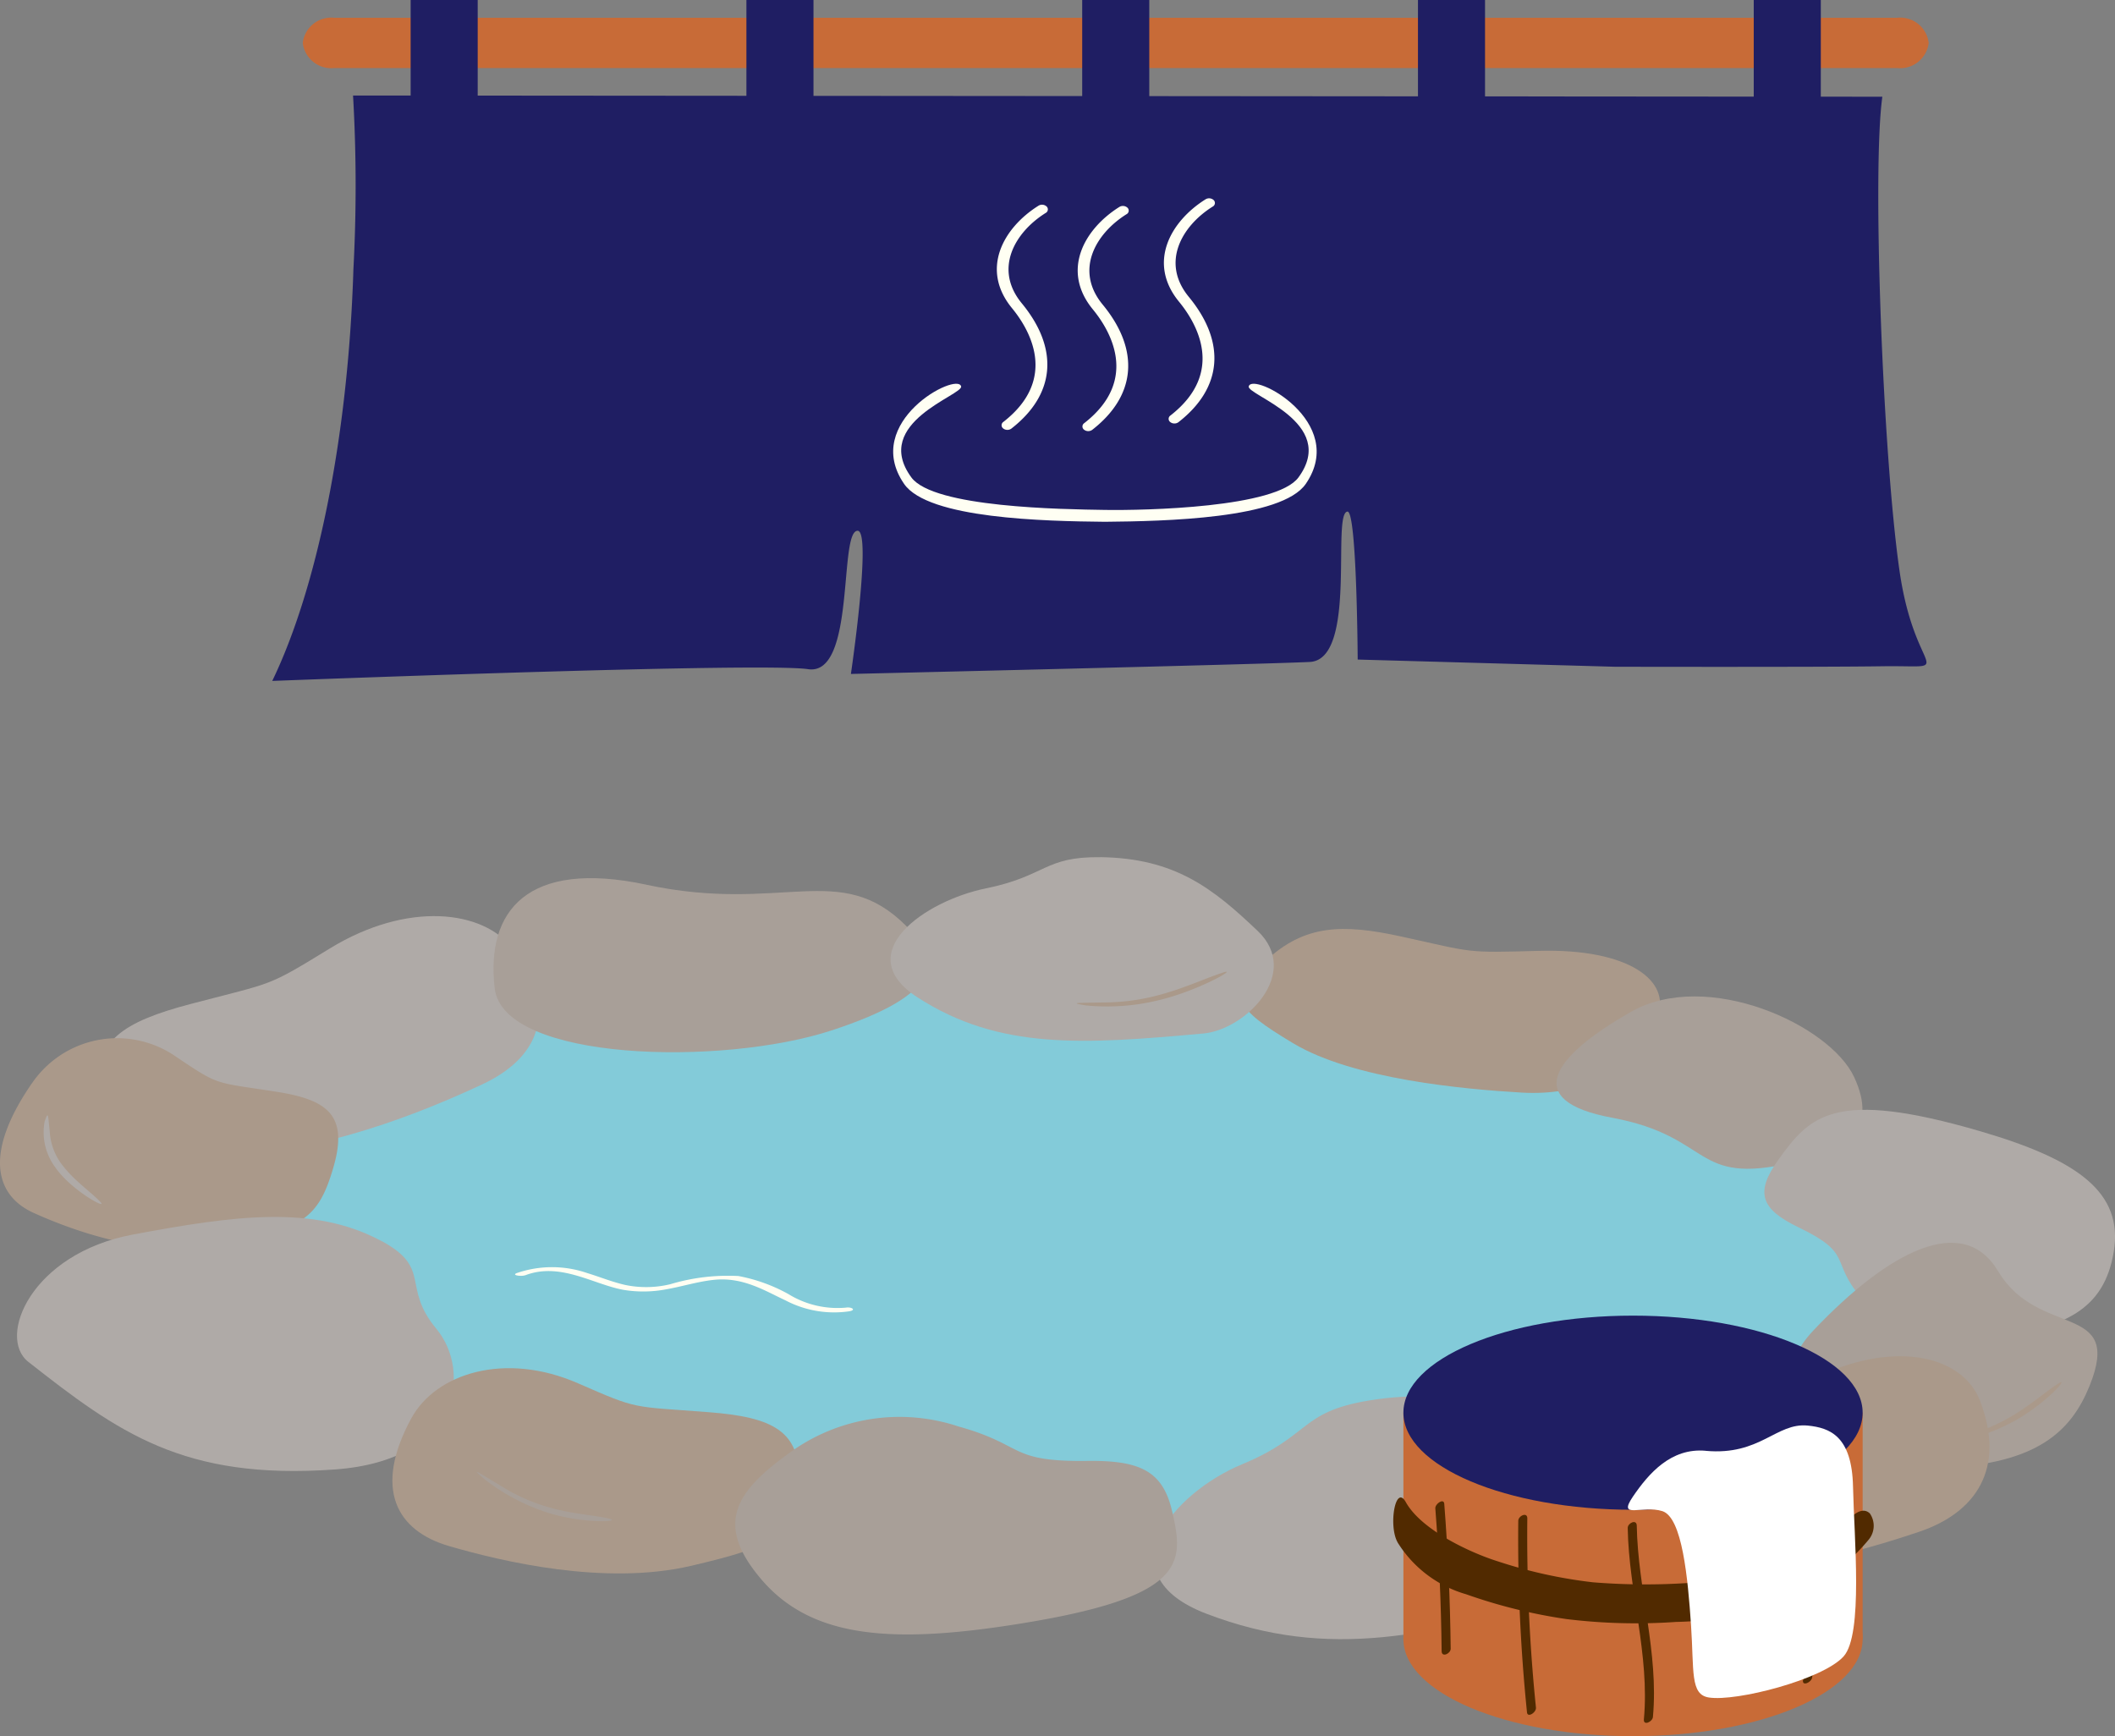 <svg xmlns="http://www.w3.org/2000/svg" width="134" height="110" viewBox="0 0 134 110">
  <rect x="0" y="0" width="134" height="110" fill="#808080" stroke="none"/>
  <g id="グループ_5334" data-name="グループ 5334" transform="translate(0)">
    <g id="グループ_5319" data-name="グループ 5319" transform="translate(0)">
      <g id="グループ_5316" data-name="グループ 5316">
        <g id="グループ_5320" data-name="グループ 5320">
          <path id="パス_11593" data-name="パス 11593" d="M145.5,4.113a1.821,1.821,0,0,1-1.99,1.561H44.482a1.821,1.821,0,0,1-1.99-1.561V4.048a1.82,1.82,0,0,1,1.99-1.561H143.51a1.82,1.82,0,0,1,1.99,1.561Z" transform="translate(-23.307 -1.362)" fill="#c86b37"/>
          <path id="パス_11594" data-name="パス 11594" d="M140.213,13.453l-96.891-.076a99.765,99.765,0,0,1,.023,11.008c-.335,10.783-2.338,20.28-5.142,26.081,3.637-.139,31.113-1.171,33.947-.745,3.035.456,1.928-8.768,3.141-8.768.91,0-.426,9.071-.426,9.071s26.038-.608,29.073-.76,1.375-9.425,2.386-9.527c.6-.06.649,9.375.649,9.375l16.294.456s13.025.028,16.871-.03c5-.076,2.161.882,1.163-6.053-1.061-7.369-1.743-25.379-1.087-30.034" transform="translate(-20.954 -7.325)" fill="#1f1e63"/>
          <rect id="長方形_7425" data-name="長方形 7425" width="4.249" height="8.059" transform="translate(26.017)" fill="#1f1e63"/>
          <rect id="長方形_7426" data-name="長方形 7426" width="4.249" height="8.059" transform="translate(47.291)" fill="#1f1e63"/>
          <rect id="長方形_7427" data-name="長方形 7427" width="4.249" height="8.059" transform="translate(68.565)" fill="#1f1e63"/>
          <rect id="長方形_7428" data-name="長方形 7428" width="4.249" height="8.059" transform="translate(89.838)" fill="#1f1e63"/>
          <rect id="長方形_7429" data-name="長方形 7429" width="4.249" height="8.059" transform="translate(111.112)" fill="#1f1e63"/>
          <path id="パス_11595" data-name="パス 11595" d="M147.863,53.907c-.14.551,5.7,2.287,3.153,5.767-1.405,1.92-9.686,2.1-12.264,2.061-2.679-.043-10.859-.142-12.264-2.061-2.547-3.48,3.294-5.216,3.153-5.767-.24-.94-6.316,2.25-3.612,6.179,1.52,2.208,8.908,2.362,12.724,2.4,3.791-.035,11.2-.189,12.724-2.4,2.7-3.929-3.373-7.119-3.612-6.179" transform="translate(-68.748 -29.428)" fill="#fffff3"/>
          <path id="パス_11596" data-name="パス 11596" d="M140.55,42.931a.416.416,0,0,1-.262-.088.253.253,0,0,1,.006-.414c3.567-2.777,1.577-5.958.557-7.2-2.036-2.471-.561-5.1,1.671-6.5a.431.431,0,0,1,.515.049.255.255,0,0,1-.062.411c-1.977,1.241-3.294,3.561-1.512,5.723,2.369,2.875,2.13,5.768-.657,7.936a.418.418,0,0,1-.256.083" transform="translate(-76.726 -15.696)" fill="#fffff3"/>
          <path id="パス_11597" data-name="パス 11597" d="M151.9,43.107a.415.415,0,0,1-.262-.088.253.253,0,0,1,.006-.414c3.567-2.777,1.577-5.958.557-7.2-2.036-2.471-.561-5.1,1.671-6.5a.431.431,0,0,1,.515.049.255.255,0,0,1-.062.411c-1.977,1.241-3.294,3.561-1.512,5.723,2.369,2.875,2.13,5.768-.657,7.936a.418.418,0,0,1-.256.083" transform="translate(-82.953 -15.793)" fill="#fffff3"/>
          <path id="パス_11598" data-name="パス 11598" d="M163.993,42.036a.415.415,0,0,1-.262-.088.253.253,0,0,1,.006-.414c3.567-2.776,1.577-5.957.557-7.2-2.036-2.471-.561-5.1,1.671-6.5a.431.431,0,0,1,.515.049.255.255,0,0,1-.062.411c-1.977,1.241-3.294,3.561-1.512,5.723,2.369,2.875,2.13,5.768-.657,7.936a.418.418,0,0,1-.256.083" transform="translate(-89.585 -15.206)" fill="#fffff3"/>
          <path id="パス_11599" data-name="パス 11599" d="M131.283,160.553c-4.159,9.148-33.372,14.266-65.25,11.43s-54.349-12.552-50.191-21.7,33.372-14.265,65.25-11.429,54.349,12.552,50.19,21.7" transform="translate(-8.418 -75.604)" fill="#83cbd9"/>
          <path id="パス_11600" data-name="パス 11600" d="M200.577,135.68c.922-2.295-1.8-4.356-7.495-4.2-4.757.131-4.073.11-8.738-.911-3.757-.823-6.129-.734-8.565,1.531s-2.037,2.98,1.746,5.244,10.75,2.9,14.454,3.116,7.144-1.164,8.6-4.781" transform="translate(-95.578 -71.237)" fill="#aa998a"/>
          <path id="パス_11601" data-name="パス 11601" d="M40.107,130.384c-1.9-2.523-6.737-3.026-11.593-.055-4.055,2.482-3.474,2.123-8.809,3.521-4.3,1.127-6.291,2.384-5.771,5.631s1.718,3.693,7.741,3.85,12.942-2.729,16.471-4.377,4.947-4.6,1.961-8.57" transform="translate(-7.598 -70.249)" fill="#afaaa7"/>
          <path id="パス_11602" data-name="パス 11602" d="M78.947,123.4c8.623,1.843,12.243-1.592,16.443,2.6,2.276,2.273,2.234,4.352-4.728,6.631s-20.8,1.959-21.336-2.672c-.572-4.9,2.064-8.177,9.621-6.562" transform="translate(-37.984 -67.344)" fill="#a89f98"/>
          <path id="パス_11603" data-name="パス 11603" d="M221.936,147.222c6.46,1.2,5.059,4.322,11.427,2.851,3.45-.8,5.459-2.105,3.924-5.42s-9.322-6.878-14.139-4.138c-5.093,2.9-6.874,5.658-1.213,6.707" transform="translate(-119.812 -76.409)" fill="#a89f98"/>
          <path id="パス_11604" data-name="パス 11604" d="M2.008,148.263a6.525,6.525,0,0,1,9.142-1.712c2.788,1.874,2.389,1.6,6.362,2.223,3.2.5,4.566,1.459,3.624,4.743s-1.959,3.9-6.729,4.914-9.749-.848-12.259-1.974-3.145-3.838-.14-8.2" transform="translate(0 -79.604)" fill="#aa998a"/>
          <path id="パス_11605" data-name="パス 11605" d="M25.473,171.946c-4.284-2.311-9.3-1.616-15.747-.411S1.1,178.036,3.1,179.6c5.673,4.454,9.817,7.508,19.416,6.819,7.95-.571,8.68-6.214,6.44-8.908s-.251-3.827-3.478-5.568" transform="translate(-1.306 -93.318)" fill="#afaaa7"/>
          <path id="パス_11606" data-name="パス 11606" d="M56.26,194.775c1.545-2.845,5.921-4.248,10.563-2.221,3.876,1.693,3.32,1.447,8.284,1.831,4,.309,5.906,1.179,5.668,4.482s-1.3,3.968-6.777,5.249S62,203.84,58.667,202.872s-4.841-3.614-2.407-8.1" transform="translate(-30.201 -104.913)" fill="#aa998a"/>
          <path id="パス_11607" data-name="パス 11607" d="M138.267,120.035c4.743.062,7.153,2,9.961,4.671s-.764,6.256-3.43,6.5c-7.573.684-12.919,1.073-18.123-2.29-4.309-2.786.468-6.114,4.323-6.9s3.695-2.025,7.269-1.979" transform="translate(-68.548 -65.728)" fill="#afaaa7"/>
          <path id="パス_11608" data-name="パス 11608" d="M248.484,158.567c-1.534,2.13-1.093,3.155,1.278,4.3,3.526,1.7,1.938,2.1,3.984,4.487,1.741,2.028,4.364,3.143,8.564,2.482s6.8-1.674,7.414-5.431-2.273-5.824-8.461-7.632c-9.266-2.706-10.781-.98-12.778,1.793" transform="translate(-135.803 -85.102)" fill="#afaaa7"/>
          <path id="パス_11609" data-name="パス 11609" d="M264.425,175.847c2.543,4.275,7.94,1.915,5.788,7.251-1.167,2.892-3.328,4.933-9.257,5.2s-12.721-3.987-8.235-8.714c4.743-5,9.475-7.485,11.7-3.738" transform="translate(-137.822 -95.3)" fill="#a89f98"/>
          <path id="パス_11610" data-name="パス 11610" d="M246.958,192.733c-1.062-2.759-5.221-3.88-10.239-1.533-4.19,1.959-3.589,1.675-8.647,2.391-4.074.576-6.144,1.577-6.475,4.883s.62,3.9,5.908,4.83,12.11-1.073,15.632-2.268,5.494-3.956,3.821-8.3" transform="translate(-121.515 -103.999)" fill="#aa998a"/>
          <path id="パス_11611" data-name="パス 11611" d="M175.571,195.816c5.836-.966,9.64.9,14.249,3.573s1.812,7.887-1.347,8.771c-8.972,2.509-15.348,4.165-23.2,1.16-6.5-2.49-2.113-7.647,2.264-9.463s3.634-3.312,8.03-4.04" transform="translate(-88.847 -107.083)" fill="#afaaa7"/>
          <path id="パス_11612" data-name="パス 11612" d="M130.862,204.456c-.582-2.552-2-3.258-5.379-3.215-5.034.063-3.894-.992-8.161-2.181a11.807,11.807,0,0,0-10.626,1.61c-3.4,2.441-4.92,4.485-1.881,8.059s7.807,4.115,15.5,2.964c11.518-1.724,11.306-3.913,10.548-7.236" transform="translate(-56.594 -108.683)" fill="#a89f98"/>
          <path id="パス_11613" data-name="パス 11613" d="M279.172,193.623c.744-.47-.961,1.448-3.1,2.543a12.89,12.89,0,0,1-4.29,1.32c-1.134.08-.673,0,.987-.42a11.83,11.83,0,0,0,3.348-1.316c1.222-.7,2.244-1.617,3.05-2.126" transform="translate(-148.734 -105.983)" fill="#aa998a"/>
          <path id="パス_11614" data-name="パス 11614" d="M9.7,161.691c.481.523-1.9-.765-2.892-2.236a3.712,3.712,0,0,1-.652-2.862c.239-.727.213-.426.328.671a3.838,3.838,0,0,0,.943,2.264c.682.851,1.752,1.6,2.272,2.163" transform="translate(-3.329 -85.529)" fill="#afaaa7"/>
          <path id="パス_11615" data-name="パス 11615" d="M160.4,136.12c.925-.29-1.651,1.193-4.167,1.778a13.7,13.7,0,0,1-4.578.316c-1.063-.179-.605-.152,1.116-.186a13.576,13.576,0,0,0,3.728-.525c1.481-.408,2.9-1.068,3.9-1.383" transform="translate(-82.872 -74.516)" fill="#aa998a"/>
          <path id="パス_11617" data-name="パス 11617" d="M75.315,209.1c.857.2-1.7.338-3.982-.408a12.913,12.913,0,0,1-3.958-2.119c-.856-.75-.475-.478.993.4a11.835,11.835,0,0,0,3.291,1.452c1.358.374,2.727.456,3.655.669" transform="translate(-36.709 -112.879)" fill="#a89f98"/>
          <path id="パス_11619" data-name="パス 11619" d="M72.923,177.967c2.217-.854,4.315.574,6.223.921a7.7,7.7,0,0,0,2.713-.034c1-.175,1.966-.483,2.981-.595,1.871-.208,3.251.683,4.572,1.295a6.616,6.616,0,0,0,4.034.694c.488-.081.15-.293-.207-.233a5.929,5.929,0,0,1-3.636-.856,10.477,10.477,0,0,0-3.17-1.146,12.694,12.694,0,0,0-4.314.518,6.513,6.513,0,0,1-2.865.046c-.846-.193-1.594-.507-2.4-.751a6.842,6.842,0,0,0-4.463,0c-.372.143.3.225.529.138" transform="translate(-39.648 -97.168)" fill="#fffff3"/>
          <g id="グループ_5321" data-name="グループ 5321" transform="translate(88.269 83.349)">
            <path id="パス_11616" data-name="パス 11616" d="M196.806,215.567c.925-.29-1.651,1.193-4.167,1.778a13.711,13.711,0,0,1-4.578.316c-1.063-.179-.605-.152,1.116-.186a13.575,13.575,0,0,0,3.728-.525c1.481-.408,2.9-1.068,3.9-1.383" transform="translate(-185.421 -206.126)" fill="#aa998a"/>
            <rect id="長方形_7431" data-name="長方形 7431" width="29.096" height="14.35" transform="translate(0.646 6.15)" fill="#c86b37"/>
            <path id="パス_11620" data-name="パス 11620" d="M213.431,232.613c0,3.4-6.513,6.15-14.548,6.15s-14.548-2.753-14.548-6.15,6.513-6.15,14.548-6.15,14.548,2.753,14.548,6.15" transform="translate(-183.689 -212.113)" fill="#c86b37"/>
            <path id="パス_11621" data-name="パス 11621" d="M213.431,200.9c0,3.4-6.513,6.15-14.548,6.15s-14.548-2.754-14.548-6.15,6.513-6.15,14.548-6.15,14.548,2.753,14.548,6.15" transform="translate(-183.689 -194.745)" fill="#1f1e63"/>
            <path id="パス_11622" data-name="パス 11622" d="M188.813,221.214q.351,4.511.4,9.038c0,.423.576.158.573-.154q-.051-4.6-.407-9.183c-.029-.372-.59,0-.567.3" transform="translate(-186.144 -208.99)" fill="#512a00"/>
            <path id="パス_11623" data-name="パス 11623" d="M200.447,223.034A108.381,108.381,0,0,0,201,235.169c.038.374.6,0,.567-.3a107.084,107.084,0,0,1-.547-11.99c0-.423-.569-.158-.572.154" transform="translate(-192.523 -210.031)" fill="#512a00"/>
            <path id="パス_11624" data-name="パス 11624" d="M215.811,224.038c.071,4.067,1.4,8.048,1.024,12.13-.038.42.545.153.573-.154.377-4.089-.953-8.06-1.024-12.13-.008-.423-.578-.159-.572.154" transform="translate(-200.953 -210.58)" fill="#512a00"/>
            <path id="パス_11625" data-name="パス 11625" d="M230.753,226.811q.041,3.559.082,7.118c0,.423.576.158.572-.154q-.041-3.559-.082-7.118c0-.423-.576-.159-.572.154" transform="translate(-209.149 -212.099)" fill="#512a00"/>
            <path id="パス_11626" data-name="パス 11626" d="M241.142,219.208a51.324,51.324,0,0,1-.732,11.784c-.073.409.519.144.572-.154a51.944,51.944,0,0,0,.726-11.929c-.02-.37-.583,0-.567.3" transform="translate(-214.443 -207.892)" fill="#512a00"/>
            <path id="パス_11627" data-name="パス 11627" d="M183.171,223.055a7.573,7.573,0,0,0,4.346,3.3,33.525,33.525,0,0,0,6.364,1.574,36.27,36.27,0,0,0,6.94.181,21.19,21.19,0,0,0,6.467-1.146,13.529,13.529,0,0,0,5.729-4.053,1.375,1.375,0,0,0,.084-1.676c-.476-.45-1.084.089-1.4.472-2.535,3.029-6.532,3.751-10.026,3.93a41.215,41.215,0,0,1-6.118-.038,30.37,30.37,0,0,1-6.03-1.329c-1.684-.526-4.831-1.965-5.824-3.748-.659-1.182-1.109,1.489-.529,2.53" transform="translate(-182.903 -208.699)" fill="#512a00"/>
            <path id="パス_11628" data-name="パス 11628" d="M220.771,211.733c3.459.315,4.466-1.8,6.465-1.6,1.406.141,2.8.668,2.867,3.874s.656,9.369-.6,10.754c-1.333,1.469-6.8,2.872-8.532,2.6-1.2-.185-.933-1.67-1.133-4.608s-.55-6.8-1.816-7.2-2.866.551-1.866-.918,2.416-3.106,4.616-2.905" transform="translate(-200.97 -203.162)" fill="#fff"/>
          </g>
        </g>
      </g>
    </g>
  </g>
</svg>
